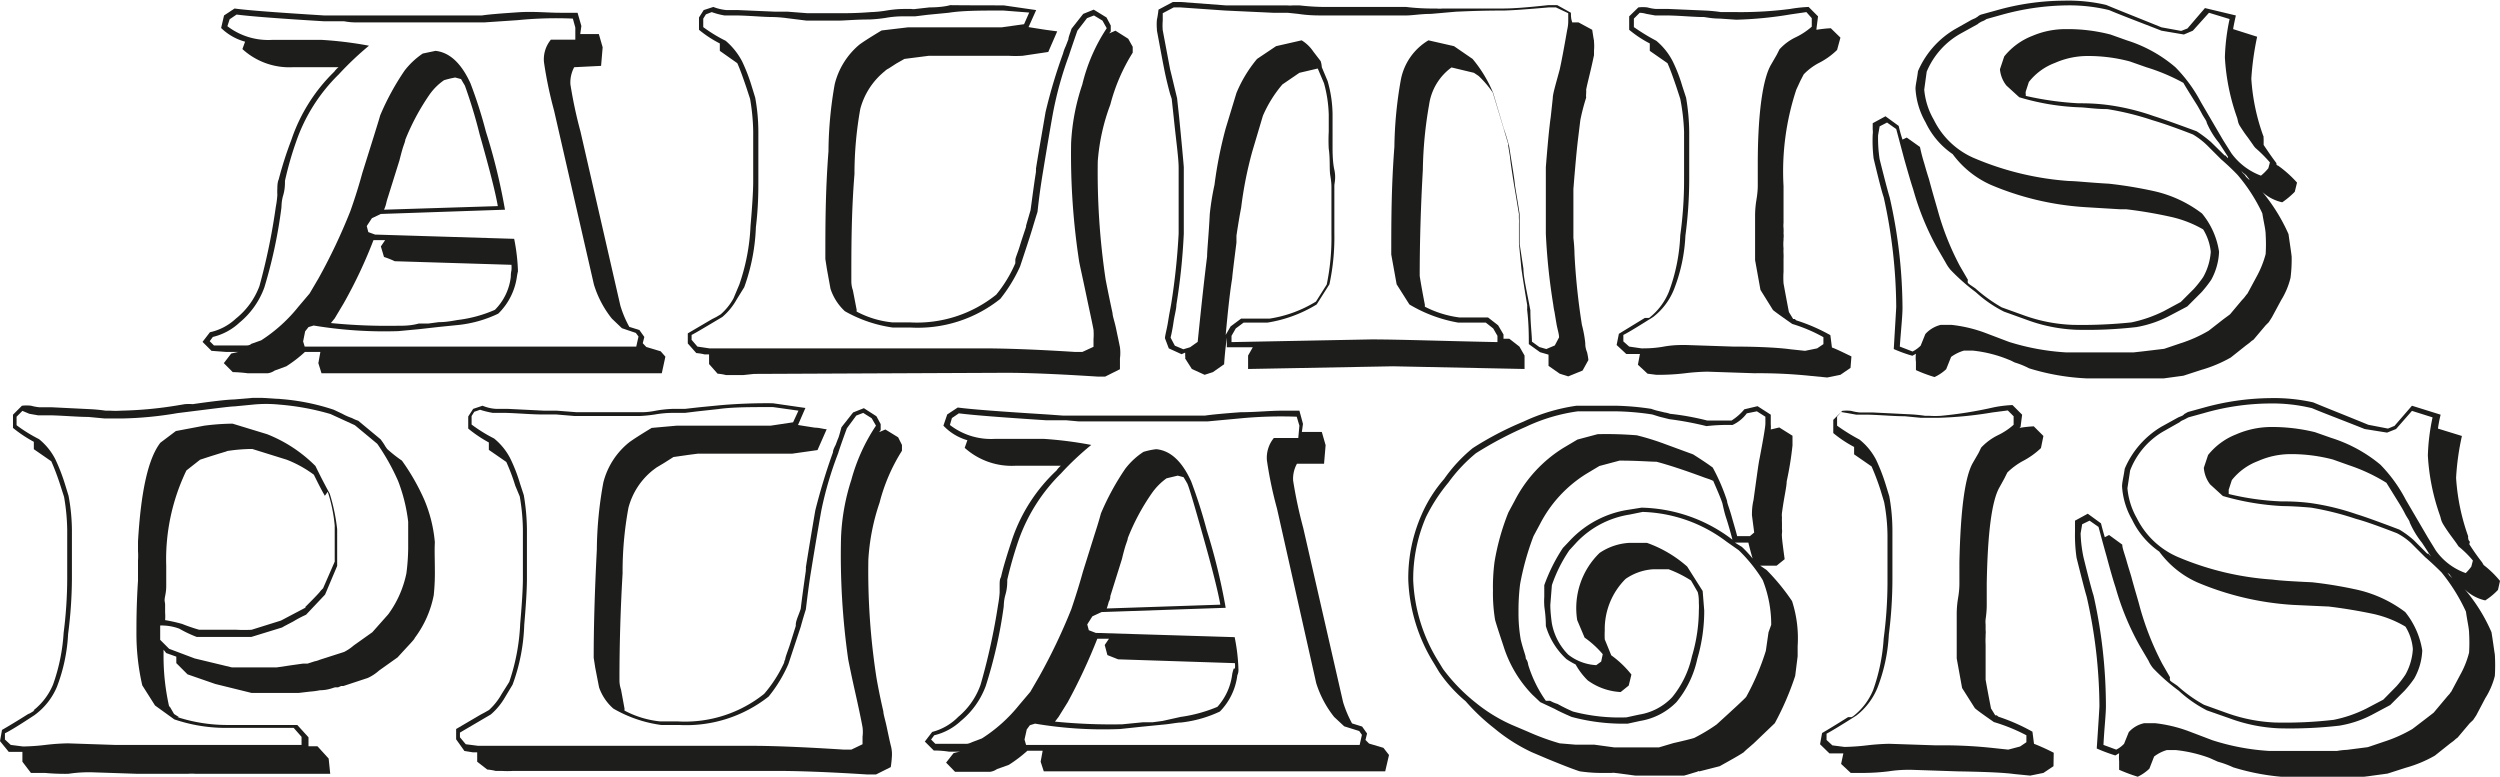 <?xml version="1.0" encoding="UTF-8"?> <svg xmlns="http://www.w3.org/2000/svg" viewBox="0 0 111.59 34.67"> <defs> <style>.cls-1{fill:#1d1d1b;}</style> </defs> <title>Altis Plagis</title> <g id="Слой_2" data-name="Слой 2"> <g id="Слой_1-2" data-name="Слой 1"> <path class="cls-1" d="M29.7,15.92l-.16.74H14.35l-.14-.45.09-.5h-.69a5.82,5.82,0,0,1-.83.64l-.52.19a.71.71,0,0,1-.3.12h-.91a6,6,0,0,0-.66-.05l-.4-.4.33-.43.31-.07h-.52l-.67-.05-.4-.4.33-.43a2.46,2.46,0,0,0,1.16-.61,3.34,3.34,0,0,0,1.05-1.45,27.81,27.81,0,0,0,.73-3.53,4.41,4.41,0,0,0,.07-.54,2.38,2.38,0,0,1,0-.3q0-.26.06-.39A16.42,16.42,0,0,1,13,6.26h0A7.65,7.65,0,0,1,14.92,3.2,1,1,0,0,1,15.11,3l-.48,0h-.45l-1.11,0a3.1,3.1,0,0,1-2.25-.81l.12-.33a2.45,2.45,0,0,1-1.07-.61L10,.69l.47-.31c.58.08,1.91.18,4,.31l.69,0,.54,0h5.81c.33-.05.86-.09,1.59-.14S24.41.57,25,.57h.78l.17.59-.05.36h.83l.17.59-.07.83L25.63,3a1.45,1.45,0,0,0-.17.76,19.89,19.89,0,0,0,.45,2.11l1.78,7.77v0a4.76,4.76,0,0,0,.4.95l.45.14.22.31-.07.28.16.17h0l.64.19Zm-1.3-.45.1-.45-.12-.16-.62-.21-.45-.43a4.58,4.58,0,0,1-.8-1.52L24.73,4.93a18,18,0,0,1-.45-2.16,1.38,1.38,0,0,1,.31-1l1.09,0,0-.54-.11-.4a17.46,17.46,0,0,0-2.47.07L21.62,1H15.91c-.09,0-.28,0-.55-.05l-.89,0c-2-.12-3.28-.22-3.91-.3l-.31.21-.1.31a3,3,0,0,0,2,.61c.24,0,.6,0,1.09,0l1.12,0a17,17,0,0,1,2.11.26,13.89,13.89,0,0,0-1.35,1.28,7.72,7.72,0,0,0-1.9,3,14.74,14.74,0,0,0-.5,1.75c0,.16,0,.38-.08.65s-.07.46-.08.56a21.64,21.64,0,0,1-.76,3.55,3.64,3.64,0,0,1-1.11,1.57,2.64,2.64,0,0,1-1.19.64l-.14.19.19.19.59,0H11c.13,0,.2-.05.21-.07l.45-.16a6.93,6.93,0,0,0,1.66-1.5l.5-.59.4-.68a25.57,25.57,0,0,0,1.42-3c.23-.65.4-1.21.53-1.69l.52-1.66c.12-.39.22-.7.28-.92a11.38,11.38,0,0,1,1.09-2,3.49,3.49,0,0,1,.81-.76l.57-.12c.63.07,1.15.55,1.56,1.45a20.24,20.24,0,0,1,.69,2.16,26.52,26.52,0,0,1,.85,3.48L17,9.55l-.4.19-.23.35.07.27.3.11,6.21.19a8.61,8.61,0,0,1,.17,1.45,2.43,2.43,0,0,0-.05.26A2.86,2.86,0,0,1,22.24,14a5.44,5.44,0,0,1-1.73.5l-.89.09-.89.1-.95.09A19.14,19.14,0,0,1,14,14.53l-.23.07-.15.19-.09.45.07.23Zm-5.57-3.41a1.66,1.66,0,0,0,0-.24l-5.21-.16a4,4,0,0,0-.48-.19L17,11l.19-.28-.52,0a21.15,21.15,0,0,1-1.33,2.82l-.4.67-.17.21a25.66,25.66,0,0,0,3,.12c.26,0,.57,0,.93-.1l.43,0,.45-.06c.37,0,.67-.07.87-.1a5.87,5.87,0,0,0,1.64-.45h0a2.48,2.48,0,0,0,.71-1.47C22.8,12.2,22.82,12.11,22.83,12.06ZM20.75,3.82l-.09-.15-.08-.14-.26-.07a4.29,4.29,0,0,0-.5.12,2.58,2.58,0,0,0-.66.66,10.29,10.29,0,0,0-1.07,2v0c0,.08-.07.22-.13.43s-.1.37-.13.49l-.52,1.66v0a2.33,2.33,0,0,0-.07.25,1.39,1.39,0,0,1-.1.29l5.08-.16c-.1-.59-.37-1.65-.81-3.2A22,22,0,0,0,20.75,3.82Zm-.86-.29s-.05.05-.07.05Z"></path> <path class="cls-1" d="M50.56,2.09l0,.26a8.27,8.27,0,0,0-1,2.32A9.11,9.11,0,0,0,49,7.2a32.39,32.39,0,0,0,.35,5.27c.1.52.2,1,.31,1.51,0,.13.09.36.16.7s.13.61.17.82l0,0a1.91,1.91,0,0,1,0,.5s0,.19,0,.48l-.66.33H49c-1.72-.11-3.09-.17-4.1-.17l-11.24.05-.47.05-.52,0-.27,0a2.2,2.2,0,0,0-.37-.06l-.38-.43v-.43l-.2,0a2.2,2.2,0,0,0-.37-.06l-.38-.43v-.45l1.09-.64.18-.09.2-.12a2.65,2.65,0,0,0,.57-.71L33,12.7v0a9.14,9.14,0,0,0,.5-2.61q.12-1.38.12-2V5.88a9.27,9.27,0,0,0-.14-1.47v0l-.17-.52c-.16-.47-.29-.83-.4-1.07l0,0-.78-.55,0-.33a5.06,5.06,0,0,1-.93-.61l0-.55.21-.33.43-.14a2.14,2.14,0,0,0,.59.14h.52l1.62.07h0l.57,0,.9.07h1.45c.3,0,.76,0,1.39-.05a5.17,5.17,0,0,0,.69-.07h0a4.94,4.94,0,0,1,.76-.07h.35a.5.5,0,0,0,.19,0l.62-.07c.55,0,.86-.08.92-.1Q43.26.24,44.8.24l1.45.21-.34.76.31.05.45.07.52.07-.4.92-1.14.17a5.36,5.36,0,0,1-.64,0H41.46l-.39.05-.7.09L40,2.84l-.34.22a.62.62,0,0,0-.17.12,3.23,3.23,0,0,0-1.09,1.68,16.57,16.57,0,0,0-.26,2.91C38,9.5,38,11.07,38,12.51c0,.1,0,.25.07.45l.17.88a.12.12,0,0,0,0,.07,4.29,4.29,0,0,0,1.59.48h.78a5.65,5.65,0,0,0,3.86-1.24l0,0a5.89,5.89,0,0,0,.85-1.4l0-.14c0-.1.1-.3.2-.63s.2-.61.28-.86v0l0-.05L46,9.38c.07-.5.14-1.07.24-1.7V7.61a.12.12,0,0,0,0-.07c.11-.7.26-1.54.43-2.54a23.38,23.38,0,0,1,.78-2.61h0a1.74,1.74,0,0,1,.12-.33l.12-.31c0-.09.07-.25.14-.47l.52-.66.47-.19.57.35.19.36,0,.26-.07.09.28-.12.57.36ZM49.4,1.26,49.21.92,48.83.69l-.31.12-.43.56c-.25.72-.37,1.08-.37,1.09A16,16,0,0,0,47,5.05c-.13.72-.28,1.61-.45,2.65-.1.6-.18,1.19-.24,1.76-.06.18-.14.45-.24.78s-.27.85-.54,1.66a6.79,6.79,0,0,1-.88,1.44,5.89,5.89,0,0,1-4,1.28h-.8a6,6,0,0,1-2.14-.73,2.38,2.38,0,0,1-.64-1l-.16-.88-.07-.45c0-1.45,0-3,.14-4.81a17.61,17.61,0,0,1,.28-3A3.36,3.36,0,0,1,38.35,2c.13-.1.45-.31,1-.64l1.18-.14h3l.59,0,.59,0,1-.14.23-.52L44.78.47c-1,0-1.81,0-2.44.1l-.93.09-.57.07-.31,0-.3,0a4.4,4.4,0,0,0-.71.07,6.35,6.35,0,0,1-.72.07c-.63,0-1.09.05-1.39.05H36L35.12.81a5.52,5.52,0,0,0-.63-.05c-.44,0-1-.06-1.59-.07h-.56a3.16,3.16,0,0,1-.57-.15l-.26.1-.12.19,0,.38a6.55,6.55,0,0,0,1,.61,3.08,3.08,0,0,1,.73.91,7.84,7.84,0,0,1,.43,1.11l.16.52a8.5,8.5,0,0,1,.14,1.52v2.2c0,.46,0,1.15-.11,2.06a8.78,8.78,0,0,1-.52,2.68l-.34.55a2.83,2.83,0,0,1-.64.78c-.79.47-1.24.74-1.37.8v.22l.26.3.54.08.5,0,.48,0,11.23,0c1,0,2.4.05,4.12.16h.31l.5-.23,0-.34a2.86,2.86,0,0,0,0-.42c-.06-.33-.18-.86-.33-1.58s-.26-1.2-.31-1.46a31.45,31.45,0,0,1-.36-5.3,9.61,9.61,0,0,1,.5-2.61A7.85,7.85,0,0,1,49.4,1.26Z"></path> <path class="cls-1" d="M71.15,1.82v.05a2,2,0,0,1,0,.38v0a.81.81,0,0,1,0,.09s0,.09,0,.12C71,3.19,70.86,3.68,70.8,4a1.47,1.47,0,0,1,0,.17.88.88,0,0,0,0,.19h0a9.11,9.11,0,0,0-.26,1v0l-.1.82c-.06.49-.13,1.25-.21,2.26,0,.22,0,.94,0,2.18a7.29,7.29,0,0,1,.05.75,29.76,29.76,0,0,0,.33,3.13,5.44,5.44,0,0,1,.15.81c0,.08,0,.22.08.41a3,3,0,0,1,.06.35l-.26.47L70,16.8l-.38-.12-.5-.35c0-.21,0-.37,0-.5l0,0-.38-.11-.5-.36c0-.38,0-.88-.07-1.49v0a.35.35,0,0,1,0-.12.6.6,0,0,1,0-.12c-.09-.53-.18-1.08-.26-1.63l-.11-1.14c0-.35,0-.64,0-.88a1.77,1.77,0,0,0,0-.19,2,2,0,0,1,0-.23c-.08-.48-.15-.91-.22-1.31-.11-.69-.17-1.11-.18-1.25l-.08-.5a.25.25,0,0,1,0-.07v0l-.21-.71-.48-1.59h0A4.57,4.57,0,0,0,66,3.39l-.21-.14-1-.24a2.49,2.49,0,0,0-1,1.66,18.17,18.17,0,0,0-.28,2.91c-.1,1.77-.14,3.35-.14,4.74v0c.07.44.15.87.23,1.28l0,.09a4.67,4.67,0,0,0,1.54.48h1.28l.45.35.24.41v.19h.26l.45.35.23.4v.6l-5.87-.12-6.47.12v-.6l.21-.37c-.49,0-.88,0-1.16,0v-.43c-.06.46-.1.86-.12,1.19l-.5.35-.37.12-.57-.26L52.9,16a.33.33,0,0,0,0-.13.66.66,0,0,0,0-.13l-.16.07-.57-.26L52,15.1c0-.13.08-.38.14-.76s.09-.5.14-.79a29.85,29.85,0,0,0,.33-3.12c0-.37,0-.62,0-.76,0-1.23,0-2,0-2.18,0-.43-.11-1.18-.22-2.25l-.09-.83,0,0-.07-.21c-.09-.33-.18-.69-.26-1.09s-.19-1-.33-1.75V1.3a2.27,2.27,0,0,1,0-.42,4.14,4.14,0,0,0,.07-.45l.64-.34h.36l2,.15h0c.56,0,1,0,1.42,0h.74l.57,0a1.42,1.42,0,0,0,.28,0H58a10.36,10.36,0,0,0,1.09.07h3.67A9.91,9.91,0,0,0,63.83.38h.28a1.43,1.43,0,0,0,.29,0l.54,0c.59,0,1.08,0,1.47,0h.69q.65,0,2-.15h.41l.61.34c0,.14,0,.29.07.45V1h.27l.61.33C71.1,1.52,71.12,1.67,71.15,1.82ZM70,.92c0-.07,0-.19,0-.33L69.45.33h-.31c-.92.08-1.59.13-2,.14-1.26,0-2,.05-2.13.05l-1.14.1c-.45,0-.83.07-1.11.07H59.07c-.3,0-.67,0-1.12-.07L57.47.57l-.42,0h-.23L54.68.47l-2-.14h-.29l-.49.26,0,.33a2.6,2.6,0,0,0,0,.43l.33,1.75c.05.19.15.62.31,1.28l.09.83q.16,1.62.21,2.25c0,.23,0,1,0,2.23,0,.16,0,.4,0,.74a27.66,27.66,0,0,1-.33,3.17c0,.19-.08.45-.13.79s-.1.56-.13.68l.19.36.38.16.3-.09.34-.24q.26-2.56.42-3.81c0-.29.07-.92.12-1.9a11.75,11.75,0,0,1,.21-1.3,18.72,18.72,0,0,1,.5-2.52l.48-1.58a5.88,5.88,0,0,1,.92-1.52l.85-.57,1.14-.26a1.69,1.69,0,0,1,.52.5l.33.43A1.14,1.14,0,0,1,59,3l.26.62a5.56,5.56,0,0,1,.22,1.47c0,.17,0,.43,0,.76s0,.57,0,.73,0,.65.08,1,0,.62,0,.7c0,.29,0,1,0,2.11a10,10,0,0,1-.22,2.3l-.57.9a6,6,0,0,1-2.2.81H55.51l-.35.26-.19.33v.28l6.23-.12c1.25,0,3.13.07,5.64.12v-.28l-.19-.33-.33-.26H65.09a6.35,6.35,0,0,1-2.18-.81l-.57-.9-.24-1.33c0-1.4,0-3,.14-4.81a18.15,18.15,0,0,1,.29-3A2.62,2.62,0,0,1,63.76,1.8l1.14.26.83.57a5.88,5.88,0,0,1,.92,1.52l.47,1.58c.07.19.15.45.24.79.16,1,.25,1.55.26,1.73.06.39.14.83.21,1.3,0,.79,0,1.23,0,1.33L68,12c0,.37.15,1,.31,1.85,0,.62.07,1.09.07,1.4l.33.24.31.09.38-.16.19-.36c0-.16-.07-.35-.11-.58s-.07-.41-.09-.54a3.22,3.22,0,0,1-.06-.35A27.66,27.66,0,0,1,69,10.43l0-.74c0-1.26,0-2,0-2.23.08-1,.15-1.76.22-2.25l.09-.83c0-.19.13-.61.31-1.28.09-.41.2-1,.33-1.75C70,1.13,70,1,70,.92ZM58.81,3.06h0L58,3.25l-.76.52a5.52,5.52,0,0,0-.87,1.4h0l-.47,1.58a17.25,17.25,0,0,0-.5,2.52c-.06.3-.13.72-.21,1.25,0,0,0,.09,0,.16s0,.12,0,.15Q55,12.32,55,12.42c-.1.6-.19,1.44-.29,2.53l.22-.38.47-.35h1.28a5.56,5.56,0,0,0,2.06-.76l.48-.76a10.24,10.24,0,0,0,.21-2.25c0-1.11,0-1.8,0-2.08,0-.07,0-.24-.05-.53s0-.73-.07-1.2a6.9,6.9,0,0,1,0-.76c0-.08,0-.2,0-.37s0-.3,0-.39a5.81,5.81,0,0,0-.21-1.4l0,0-.28-.66Z"></path> <path class="cls-1" d="M82.6,16.42l-.45.31-.59.12-.72-.07a22.39,22.39,0,0,0-2.53-.12l-2.09-.07a9.29,9.29,0,0,0-1,.07,9.74,9.74,0,0,1-1.07.07l-.22,0-.39-.05-.43-.4.09-.48-.22,0-.39,0-.43-.4.1-.5,1.16-.71,0,0,.11,0,.08,0a2.85,2.85,0,0,0,.88-1.16A8.11,8.11,0,0,0,75,10.5a17.73,17.73,0,0,0,.17-2.42V5.88A9.27,9.27,0,0,0,75,4.41v0l-.17-.52c-.16-.47-.29-.83-.4-1.07l0,0-.79-.55,0-.33a5,5,0,0,1-.92-.61l0-.6.41-.4a1.75,1.75,0,0,1,.4,0,2.06,2.06,0,0,0,.38.07h.57l1.61.07a6.89,6.89,0,0,1,.73.07h.1l.09,0,.52,0A17.15,17.15,0,0,0,79.9.4a6.38,6.38,0,0,1,.83-.09l.42.42-.07.55,0,.05a5.6,5.6,0,0,1,.64-.07l.43.42L82,2.23a3.32,3.32,0,0,1-.83.59,2.62,2.62,0,0,0-.66.5v0l-.15.29L80.18,4a11.64,11.64,0,0,0-.57,4.31v1c0,.08,0,.29,0,.64a1.11,1.11,0,0,0,0,.23,2.09,2.09,0,0,1,0,.24.87.87,0,0,1,0,.22v.07a2,2,0,0,0,0,.38,2.27,2.27,0,0,0,0,.24,2.07,2.07,0,0,1,0,.21s0,.13,0,.27,0,.24,0,.32a3.74,3.74,0,0,0,0,.52c.08.44.16.87.24,1.28l.19.31.07,0,.07.06,0,0a8,8,0,0,1,1.52.66l.07.55c.17.06.46.2.87.4Zm-1.49-.87.28-.19,0-.31A6.94,6.94,0,0,0,80,14.46c-.46-.32-.75-.53-.86-.62l-.56-.9-.24-1.33c0-.09,0-.28,0-.57s0-.46,0-.54,0-.21,0-.44,0-.38,0-.44,0-.34.06-.7.06-.57.06-.65V7.32c0-2.35.24-3.83.59-4.43l.26-.45.12-.24a2.34,2.34,0,0,1,.73-.54,3.07,3.07,0,0,0,.71-.47l0-.38L80.63.54l-.69.1A17.07,17.07,0,0,1,77.5.88L76.77.83c-.4,0-.64-.07-.74-.07-.44,0-1-.06-1.58-.07h-.57L73.49.62a1.25,1.25,0,0,0-.3-.05l-.26.26,0,.38a9.31,9.31,0,0,0,1,.61,2.93,2.93,0,0,1,.73.91,6.76,6.76,0,0,1,.43,1.11l.17.52a9.54,9.54,0,0,1,.14,1.52v2.2a19.53,19.53,0,0,1-.17,2.44,7.48,7.48,0,0,1-.5,2.37,2.94,2.94,0,0,1-.94,1.26c-.7.44-1.14.71-1.33.8l0,.29.26.23.55.08c.22,0,.56,0,1-.08s.79-.07,1-.07l2.08.07c1.28,0,2.13.06,2.56.12l.66.07Z"></path> <path class="cls-1" d="M102.53,8.15l-.1.41a3.74,3.74,0,0,1-.56.47,1.94,1.94,0,0,1-.93-.5l.07.07a8,8,0,0,1,1.14,1.85c.06.43.11.74.14,1a6.47,6.47,0,0,1-.05.95,3.44,3.44,0,0,1-.42,1l-.41.76v0l-.14.22-.14.14-.54.64-.09.06-.09.08-.16.12-.68.54a6,6,0,0,1-1.31.55l-.8.26-.88.12-.43,0h-3a10.24,10.24,0,0,1-2.58-.45,3.6,3.6,0,0,0-.64-.26l-.18-.09-.2-.08a5.81,5.81,0,0,0-1.49-.36l-.4,0a1.89,1.89,0,0,0-.57.28l-.22.55a2,2,0,0,1-.52.35,6.45,6.45,0,0,1-.83-.31c0-.07,0-.2,0-.37a1.37,1.37,0,0,1,0-.36l-.16.09a6.46,6.46,0,0,1-.83-.3c.07-1.19.11-1.82.11-1.9v0a23.14,23.14,0,0,0-.56-4.88v0c-.07-.19-.22-.77-.45-1.73A6.73,6.73,0,0,1,83.59,6a.8.8,0,0,0,0-.22c0-.09,0-.19,0-.28l.57-.31.59.43a6.06,6.06,0,0,0,.17.61l.19-.09.59.42a7.37,7.37,0,0,0,.19.73c.09.32.16.55.21.7.16.6.28,1,.38,1.35a12.14,12.14,0,0,0,1,2.53l.36.62a.26.26,0,0,0,0,.14.8.8,0,0,0,.14.11l.19.13a7,7,0,0,0,1.18.85l1,.36a7.13,7.13,0,0,0,2.16.42,21.21,21.21,0,0,0,2.63-.11,6,6,0,0,0,1.44-.5l.76-.41.59-.59a5.09,5.09,0,0,0,.41-.52l0,0a2.67,2.67,0,0,0,.34-1.13,2.37,2.37,0,0,0-.34-1,5.07,5.07,0,0,0-1.44-.56,19.8,19.8,0,0,0-2-.34h-.28l-1.49-.09a12.82,12.82,0,0,1-4.27-1,4.29,4.29,0,0,1-1.7-1.37,3.55,3.55,0,0,1-1.21-1.42,3.42,3.42,0,0,1-.45-1.5c0-.17.07-.43.11-.78a4,4,0,0,1,1.64-1.87l.76-.43.16-.07s0,0,.11-.07a.42.42,0,0,1,.15-.09l.69-.19a11.13,11.13,0,0,1,3-.43,7.38,7.38,0,0,1,1.89.19c.57.24,1.39.56,2.47,1l0,0,.88.16.28-.11.78-.91L99.8.69c-.08.36-.12.57-.12.61l1.07.34a12.69,12.69,0,0,0-.26,1.87,9.12,9.12,0,0,0,.55,2.6h0a.23.23,0,0,0,0,.09s0,.08,0,.13,0,.09,0,.14q.36.54.57.81c0,.06,0,.1.07.11v0A5.1,5.1,0,0,1,102.53,8.15Zm-1.28-.64.07-.26a6.27,6.27,0,0,0-.64-.64.8.8,0,0,1-.11-.14l-.24-.34c-.12-.15-.23-.32-.34-.49s-.09-.26-.14-.4a9.55,9.55,0,0,1-.54-2.68A9.3,9.3,0,0,1,99.52.85L98.6.57l-.72.8-.4.17-1-.17c-1-.39-1.82-.7-2.34-.92A7.5,7.5,0,0,0,92.27.24a11.3,11.3,0,0,0-2.92.42l-.68.19a.83.83,0,0,1-.16.09.61.61,0,0,0-.14.07.18.18,0,0,0-.08.06l-.76.42A3.49,3.49,0,0,0,86,3.2L85.89,4a3.24,3.24,0,0,0,.43,1.35,3.57,3.57,0,0,0,1.85,1.73,13.14,13.14,0,0,0,4.19,1c.29,0,.88.07,1.78.12a18.92,18.92,0,0,1,2,.33,5.5,5.5,0,0,1,2.15,1,3.47,3.47,0,0,1,.76,1.71,2.83,2.83,0,0,1-.35,1.25,5.62,5.62,0,0,1-.43.55l-.64.64-.76.4a5,5,0,0,1-1.51.52,19.43,19.43,0,0,1-2.68.12,7.19,7.19,0,0,1-2.23-.45l-1-.36a5.54,5.54,0,0,1-1.26-.87,9,9,0,0,1-1.13-1,1.91,1.91,0,0,1-.22-.33l-.4-.69A12.06,12.06,0,0,1,85.4,8.46c-.1-.3-.23-.75-.4-1.35l-.36-1.35-.41-.29-.33.17-.07.4a6.13,6.13,0,0,0,.07,1.07q.33,1.32.45,1.71a22.61,22.61,0,0,1,.57,4.92c0,.38-.07,1-.12,1.73l.57.22a1.45,1.45,0,0,0,.36-.26l.21-.52a1.36,1.36,0,0,1,.69-.41l.47,0a6.22,6.22,0,0,1,1.57.38l1,.38a10.54,10.54,0,0,0,2.56.47h3l.45-.05.92-.11.71-.24a6.11,6.11,0,0,0,1.28-.57l.64-.5.31-.23.52-.62.11-.12.09-.12.06-.07.41-.76a4.42,4.42,0,0,0,.4-1,7.3,7.3,0,0,0,0-.87c0-.21-.08-.52-.15-.95A7.55,7.55,0,0,0,99.87,7.8c-.26-.27-.51-.5-.73-.69l-.62-.62A3.33,3.33,0,0,0,97.88,6c-.77-.3-1.38-.51-1.82-.64a12.48,12.48,0,0,0-2-.49c-.55,0-1-.08-1.25-.08a10.62,10.62,0,0,1-2.68-.45l-.57-.52a1.35,1.35,0,0,1-.29-.73l.19-.57a3,3,0,0,1,1.26-.92A3.75,3.75,0,0,1,92.2,1.3a7.59,7.59,0,0,1,2,.24l.73.26A6.17,6.17,0,0,1,97.1,3a6.56,6.56,0,0,1,1.14,1.56l1,1.71.36.57a2.86,2.86,0,0,0,1.32,1A2.32,2.32,0,0,0,101.25,7.51Zm-1.94-.59.14.14V7l-.4-.62a3.71,3.71,0,0,1-.55-.9c0-.08-.12-.22-.22-.41s-.19-.35-.25-.44q-.51-.81-.57-.93A8.69,8.69,0,0,0,95.8,3l-.74-.26v0a7.21,7.21,0,0,0-1.92-.24,3.61,3.61,0,0,0-1.42.31,2.65,2.65,0,0,0-1.16.85l-.14.43a.38.38,0,0,0,0,.1.34.34,0,0,1,0,.09,13.89,13.89,0,0,0,2.35.33h0c.28,0,.71,0,1.27.07a10.22,10.22,0,0,1,2.09.5c.35.11,1,.34,1.92.68a5.92,5.92,0,0,1,.64.48l.62.61Zm.75.73a.35.35,0,0,0,.1.12.36.36,0,0,1,.09.12v0l.15.14V8l-.15-.19-.13-.1L100,7.58Z"></path> <path class="cls-1" d="M19.41,25.43a9.56,9.56,0,0,1-.05,1.14,4.66,4.66,0,0,1-.85,1.91c0,.05-.26.31-.67.76l-.09.1-.83.59a2,2,0,0,1-.5.33l-1.09.36v0l-.1,0-.14.06-.14,0-.19.06h0a1.75,1.75,0,0,1-.48.07,3.29,3.29,0,0,1-.44.06l-.51.06h-2.1l-1.62-.4L8.37,30.1l-.5-.5v-.29l-.45-.16L7.3,29v.26a10.12,10.12,0,0,0,.26,2.32l0-.07.21.36.22.14-.07,0a7.23,7.23,0,0,0,2.2.35l3.15,0,.5.55,0,.4h.4l.5.55.07.68H14c-.63,0-1.15,0-1.54,0h-.29l-2.34,0-.55,0H9.15l-.05,0H8.72a1.83,1.83,0,0,0-.33,0q-1.26,0-2.25,0l-2.09-.07c-.2,0-.54,0-1,.07A9.89,9.89,0,0,1,2,34.5l-.23,0-.39,0L1,34,1,33.56l-.22,0-.39,0L0,33.08l.09-.5s.41-.23,1.17-.71a.51.51,0,0,0,.14-.07,1.17,1.17,0,0,0,.14-.09l-.05,0a2.85,2.85,0,0,0,.88-1.16,8.39,8.39,0,0,0,.47-2.3A19.35,19.35,0,0,0,3,25.85v-2.2a9.27,9.27,0,0,0-.14-1.47v0l-.17-.53a11,11,0,0,0-.4-1.06l0,0-.78-.54,0-.33a5.76,5.76,0,0,1-.93-.62l0-.59.4-.4a1.78,1.78,0,0,1,.41,0,2.06,2.06,0,0,0,.38.07h.56l1.62.08h0a7.43,7.43,0,0,1,.76.07h.19a4,4,0,0,0,.52,0,17.36,17.36,0,0,0,2.47-.23l.36-.06a2.14,2.14,0,0,1,.35,0c.9-.13,1.51-.2,1.85-.21l.82-.07h.21l.24,0,.79.05a9.8,9.8,0,0,1,2.39.48l.38.18a2.59,2.59,0,0,0,.43.19,1.69,1.69,0,0,0,.28.12l1,.83.1.14s.07.1.1.16l.09.13a6.1,6.1,0,0,0,.66.52,9.73,9.73,0,0,1,1,1.75,6.23,6.23,0,0,1,.47,1.9C19.39,24.57,19.41,25,19.41,25.43Zm-1.19-.95c0-.44,0-.84,0-1.19a7.46,7.46,0,0,0-.45-1.82,9.83,9.83,0,0,0-.93-1.66l-1-.83-1.09-.5a11.33,11.33,0,0,0-2.28-.42,5.93,5.93,0,0,0-1.18,0l-.83.08c-.19,0-1,.11-2.54.3a16.2,16.2,0,0,1-2.51.24l-.73,0-.74-.07c-.44,0-1-.05-1.59-.07H1.71l-.4-.07L1,18.34l-.26.26,0,.38a6.67,6.67,0,0,0,1,.62,2.77,2.77,0,0,1,.73.9,8.38,8.38,0,0,1,.43,1.11l.16.52a8.66,8.66,0,0,1,.15,1.52v2.2a19.68,19.68,0,0,1-.17,2.45,7.62,7.62,0,0,1-.5,2.36,3,3,0,0,1-1,1.26q-1,.66-1.32.81l0,.28.26.24.55.07a9.43,9.43,0,0,0,1-.07,9.75,9.75,0,0,1,1-.07l2.09.07,2.25,0,.71,0,.69,0c.8,0,1.59,0,2.34,0,1.22,0,2,0,2.35,0l0-.36-.35-.4-3.06,0a7.16,7.16,0,0,1-2.27-.38l-.86-.62-.57-.9a10.3,10.3,0,0,1-.26-2.37c0-.46,0-1.22.07-2.3,0,0,0-.19,0-.42s0-.4,0-.48a3,3,0,0,0,0-.42v-.43c.13-2.23.45-3.7,1-4.41l.69-.52L9.12,19a10.6,10.6,0,0,1,1.26-.09l1.54.47a6.32,6.32,0,0,1,2.16,1.42c.2.41.41.82.64,1.24a8.62,8.62,0,0,1,.33,1.58c0,.95,0,1.5,0,1.64l-.54,1.28-.85.9q-.29.13-.57.3l-.42.22a.41.41,0,0,1-.15.07l-1.3.4c-.3,0-.57,0-.79,0s-.51,0-.78,0l-.87,0A5.46,5.46,0,0,1,8,28.06a2.29,2.29,0,0,0-.85-.14v.64l.4.4,1.14.43,1.66.4h2l.68-.1.5-.07.2,0,.31-.1a1.07,1.07,0,0,0,.23-.07l1.09-.35a2.14,2.14,0,0,0,.43-.29l.83-.59.71-.8a4.68,4.68,0,0,0,.81-1.83A9.39,9.39,0,0,0,18.22,24.48ZM14.5,22.13c-.09-.15-.26-.47-.49-.94a5.18,5.18,0,0,0-1.21-.67v0l-1.54-.48a7.58,7.58,0,0,0-1.17.1h.05c-.27.08-.67.2-1.21.38L8.32,21a9.15,9.15,0,0,0-.9,4.26v.38c0,.14,0,.29,0,.45s0,.27-.05.52,0,.24,0,.38,0,.2,0,.35a2.11,2.11,0,0,1,0,.34,6.88,6.88,0,0,1,.76.17,7.64,7.64,0,0,0,.76.26l.85,0,.81,0a6.66,6.66,0,0,0,.68,0l1.31-.41,0,0,.36-.19.76-.4-.05,0c.25-.25.47-.47.64-.66l.08-.1.09-.09.52-1.19q0-.63,0-1.11c0-.06,0-.15,0-.26s0-.19,0-.24a6.86,6.86,0,0,0-.31-1.51Z"></path> <path class="cls-1" d="M40.26,19.86l0,.26a8.08,8.08,0,0,0-1,2.32,9.55,9.55,0,0,0-.5,2.54,31,31,0,0,0,.36,5.26c.09.52.19,1,.31,1.52,0,.12.08.36.15.69s.13.62.18.82l0,0a1.48,1.48,0,0,1,.05.5,4.69,4.69,0,0,1-.05.47l-.66.33h-.38c-1.72-.11-3.09-.16-4.1-.16l-11.23,0-.48,0a3.72,3.72,0,0,1-.52,0l-.27,0a2.2,2.2,0,0,0-.37-.06L21.3,34v-.42l-.2,0-.37-.06L20.36,33v-.46l1.09-.64.17-.09.21-.12a2.86,2.86,0,0,0,.56-.71l.34-.54v0a9.24,9.24,0,0,0,.49-2.61q.12-1.37.12-2v-2.2a9.27,9.27,0,0,0-.14-1.47v0L23,21.68a8.83,8.83,0,0,0-.4-1.06l0,0-.78-.54,0-.33a5.72,5.72,0,0,1-.92-.62l0-.54.22-.34.42-.14a1.83,1.83,0,0,0,.6.14h.52l1.61.08h0c.1,0,.29,0,.57,0l.9.07h1.45c.3,0,.77,0,1.4,0,.12,0,.35,0,.69-.07h0a5.3,5.3,0,0,1,.76-.08l.15,0h.2l.19,0,.62-.07.92-.09A24,24,0,0,1,34.5,18l1.45.21-.33.76.31.05.45.07c.19,0,.36.06.52.07l-.41.93-1.13.16-.64,0h-.33l-.24,0h-3l-.39.05-.7.1-.41.26-.35.21-.16.12a3.17,3.17,0,0,0-1.09,1.68,15.72,15.72,0,0,0-.26,2.92c-.1,1.72-.14,3.3-.14,4.74,0,.09,0,.24.07.45l.16.87a.08.08,0,0,0,0,.07,4.3,4.3,0,0,0,1.58.48h.78a5.65,5.65,0,0,0,3.87-1.23l0,0A5.86,5.86,0,0,0,35,29.58a.37.37,0,0,1,.05-.15c0-.09.09-.3.2-.63l.27-.86v0l0-.05c0-.18.12-.41.22-.71.06-.51.14-1.08.23-1.71v-.07a.13.13,0,0,0,0-.07c.11-.7.25-1.54.42-2.54a27.08,27.08,0,0,1,.79-2.6h0q0-.11.12-.33c.06-.16.1-.27.12-.31s.08-.26.14-.48l.52-.66.48-.19.56.36.19.35,0,.26a.61.61,0,0,1-.07.1l.28-.12.57.35ZM39.1,19l-.19-.33-.38-.24-.31.12-.42.57c-.26.71-.38,1.07-.38,1.09a16,16,0,0,0-.76,2.58c-.13.73-.28,1.61-.45,2.66-.1.6-.17,1.18-.24,1.75-.06.19-.14.45-.23.78l-.55,1.66a6.25,6.25,0,0,1-.88,1.45,5.94,5.94,0,0,1-4,1.27h-.8a5.81,5.81,0,0,1-2.13-.73,2.22,2.22,0,0,1-.64-.95l-.17-.87-.07-.45c0-1.46.05-3.06.14-4.82a17.28,17.28,0,0,1,.29-3,3.34,3.34,0,0,1,1.16-1.8c.12-.09.45-.31,1-.64L30.21,19h3l.59,0,.6,0,1-.15.24-.52-1.14-.16c-1,0-1.81,0-2.44.09l-.92.1-.57.07-.31,0-.31,0a4.5,4.5,0,0,0-.71.07,6.46,6.46,0,0,1-.71.07c-.63,0-1.1,0-1.4,0H25.66l-.84-.07-.63,0c-.44,0-1-.05-1.58-.07H22a3.93,3.93,0,0,1-.57-.14l-.26.09-.12.19,0,.38a6.67,6.67,0,0,0,1,.62,2.77,2.77,0,0,1,.73.9,7.16,7.16,0,0,1,.43,1.11l.17.52a9.64,9.64,0,0,1,.14,1.52v2.2q0,.69-.12,2.07a8.46,8.46,0,0,1-.52,2.67l-.33.55a3,3,0,0,1-.64.78l-1.38.81v.21l.26.31.55.07.5,0,.47,0,11.23,0c1,0,2.4.06,4.13.17H38l.5-.24,0-.33a1.67,1.67,0,0,0,0-.43c-.06-.33-.17-.86-.33-1.57s-.26-1.21-.31-1.46A32.93,32.93,0,0,1,37.54,24,9.53,9.53,0,0,1,38,21.42,8.23,8.23,0,0,1,39.1,19Z"></path> <path class="cls-1" d="M62,33.7l-.17.73H46.59L46.45,34l.09-.49h-.68a6.28,6.28,0,0,1-.83.63l-.53.19a.71.71,0,0,1-.3.12h-.9c-.08,0-.3,0-.67,0l-.4-.41.33-.42a1.82,1.82,0,0,1,.31-.07h-.52a4.28,4.28,0,0,0-.67-.05l-.4-.4.33-.43A2.5,2.5,0,0,0,42.77,32a3.29,3.29,0,0,0,1-1.44A28.24,28.24,0,0,0,44.55,27a4.86,4.86,0,0,0,.07-.55s0-.13,0-.3,0-.29.06-.39c.09-.41.27-1,.52-1.75h0A7.51,7.51,0,0,1,47.16,21a1,1,0,0,1,.19-.21h-.93q-.75,0-1.11,0a3.14,3.14,0,0,1-2.25-.8l.12-.34A2.36,2.36,0,0,1,42.11,19l.17-.5.47-.31c.59.08,1.91.18,4,.31l.69.05.54,0,.27,0h5.54q.49-.07,1.59-.15c.66,0,1.29-.07,1.89-.07H58l.16.59-.05.36H59l.17.59-.07.83-1.21,0a1.39,1.39,0,0,0-.17.75,19.89,19.89,0,0,0,.45,2.11l1.78,7.78v0a5.13,5.13,0,0,0,.4.95l.45.14.22.31-.07.29.16.16h0l.64.19Zm-1.31-.45.1-.45-.12-.17L60,32.42,59.55,32a4.64,4.64,0,0,1-.8-1.51L57,22.7a17.67,17.67,0,0,1-.45-2.15,1.39,1.39,0,0,1,.31-1l1.09,0L58,19l-.12-.4a19.14,19.14,0,0,0-2.47.07l-1.51.14H48.15l-.55-.05-.89,0c-2-.13-3.28-.23-3.91-.31l-.31.21-.09.31a3,3,0,0,0,2,.62l1.09,0,1.11,0a17.47,17.47,0,0,1,2.11.27,12.9,12.9,0,0,0-1.35,1.27,7.84,7.84,0,0,0-1.9,3,17.67,17.67,0,0,0-.5,1.75c0,.16,0,.38-.08.66s-.07.46-.08.55A20.79,20.79,0,0,1,44,30.62a3.66,3.66,0,0,1-1.11,1.56,2.64,2.64,0,0,1-1.19.64l-.14.19.19.19.59,0h.83a.72.72,0,0,0,.21-.07l.45-.17a6.85,6.85,0,0,0,1.66-1.49l.5-.59.4-.69a25.64,25.64,0,0,0,1.43-3c.22-.65.39-1.21.52-1.68l.52-1.66c.13-.4.22-.7.28-.93a11.38,11.38,0,0,1,1.09-2,3.26,3.26,0,0,1,.81-.75,3.24,3.24,0,0,1,.57-.12q.95.09,1.56,1.44a22.05,22.05,0,0,1,.69,2.16,27.33,27.33,0,0,1,.85,3.48l-5.54.19-.41.19-.23.36.07.26.31.12,6.2.19a8.51,8.51,0,0,1,.17,1.44c0,.07,0,.15-.05.26a2.8,2.8,0,0,1-.78,1.62,5.46,5.46,0,0,1-1.73.49c-.19,0-.48.07-.87.1l-.91.09-.94.1a18.16,18.16,0,0,1-3.8-.24l-.23.07-.14.19-.1.45.07.24Zm-5.57-3.41a.82.82,0,0,0,0-.24l-5.21-.17-.48-.19-.12-.45.19-.28-.52,0a25.29,25.29,0,0,1-1.32,2.83l-.41.66-.16.21a25.42,25.42,0,0,0,3,.12l.92-.09.43,0,.45-.06L52.7,32a6.52,6.52,0,0,0,1.64-.45h0A2.66,2.66,0,0,0,55,30.1,1.58,1.58,0,0,1,55.07,29.84ZM53,21.59l-.08-.14-.09-.15-.26-.07-.5.12a2.78,2.78,0,0,0-.66.67,9.73,9.73,0,0,0-1.07,2v0c0,.08-.07.22-.13.43s-.1.37-.13.5l-.52,1.66v0c0,.05,0,.13-.07.25a2.82,2.82,0,0,1-.09.3l5.07-.17c-.1-.58-.37-1.65-.81-3.2Q53.11,21.83,53,21.59Zm-.85-.29s-.06.05-.08.05Z"></path> <path class="cls-1" d="M80.24,28.84v.05c0,.11,0,.24,0,.4l-.11.88a12.7,12.7,0,0,1-.91,2.11l-.94.9-.23.2a2.65,2.65,0,0,0-.22.2c-.19.13-.55.33-1.07.62l-.9.23a.13.13,0,0,0-.1,0h.05l-.64.19H73v-.24l0,.24-.92-.12a.39.39,0,0,0-.14,0h-.5c-.11,0-.42,0-.92-.07-.23-.07-.7-.25-1.43-.55l-.73-.31a7.76,7.76,0,0,1-1.66-1.06,9.2,9.2,0,0,1-1.28-1.21A6.43,6.43,0,0,1,64.24,30L64,29.6a7.57,7.57,0,0,1-1.14-3.72,7,7,0,0,1,.6-2.92,6.12,6.12,0,0,1,1-1.58A6.77,6.77,0,0,1,65.74,20,14.27,14.27,0,0,1,68,18.82a8.3,8.3,0,0,1,2.37-.71c.08,0,.67,0,1.76,0a12,12,0,0,1,1.58.14,2.31,2.31,0,0,0,.34.1l.25.06a1.15,1.15,0,0,1,.24.06h0a11.71,11.71,0,0,1,1.66.3c.35,0,.63,0,.85,0h.24a2.41,2.41,0,0,0,.57-.5l.59-.14.59.38v.42a1.44,1.44,0,0,1,0,.24l.38-.09.59.37v.43a14.8,14.8,0,0,1-.26,1.61c0,.24-.12.71-.21,1.4a.87.87,0,0,0,0,.21,2,2,0,0,0,0,.22c0,.11,0,.21,0,.29a.78.78,0,0,1,0,.19.71.71,0,0,0,0,.16q0,.13.12,1l-.36.29-.73,0v0l.28.19a9.42,9.42,0,0,1,1.14,1.39A5.4,5.4,0,0,1,80.24,28.84Zm-1.18-.95a5.38,5.38,0,0,0-.38-2,6.93,6.93,0,0,0-1.07-1.33l-.54-.38a6.52,6.52,0,0,0-3.75-1.33l-.59.12a4.14,4.14,0,0,0-2.35,1.23l-.33.36a6.41,6.41,0,0,0-.78,1.56L69.2,27c0,.06,0,.34.07.83A2.67,2.67,0,0,0,70,29.22a2.22,2.22,0,0,0,1.25.47l.22-.16.07-.33a4.33,4.33,0,0,0-.81-.74l-.33-.78a3.43,3.43,0,0,1,1-3,2.63,2.63,0,0,1,1.35-.45h.76a5.45,5.45,0,0,1,1.8,1.06L76,26.38l.07.87a7.57,7.57,0,0,1-.31,2.16,4.51,4.51,0,0,1-.93,1.93,2.93,2.93,0,0,1-1.62.84l-.55.12A8.85,8.85,0,0,1,70.15,32c-.37-.16-.62-.28-.76-.36l-.64-.3L68.39,31a5.47,5.47,0,0,1-1.28-2.16c-.25-.75-.38-1.16-.38-1.2a7.27,7.27,0,0,1-.09-1.28,8.62,8.62,0,0,1,.07-1.28,10.51,10.51,0,0,1,.62-2.21l.28-.52A6,6,0,0,1,69.77,20l.64-.38.9-.24a16.72,16.72,0,0,1,1.75.05,11.48,11.48,0,0,1,1.23.38l.87.32.41.15c.43.27.72.47.88.59a8.71,8.71,0,0,1,.64,1.49c0,.1.1.32.2.68s.19.65.25.89l.57,0,.19-.16L78.2,23c0-.15,0-.38.07-.68.15-1.08.23-1.69.27-1.85.17-.9.26-1.42.26-1.57v-.3l-.38-.24-.45.09a1.65,1.65,0,0,1-.64.52,8.22,8.22,0,0,0-1.16.05,14.57,14.57,0,0,0-1.66-.31l-.44-.11-.32-.1a11.81,11.81,0,0,0-1.61-.14c-1.06,0-1.63,0-1.71,0a7.93,7.93,0,0,0-2.32.69,16.47,16.47,0,0,0-2.23,1.18,7,7,0,0,0-1.23,1.31,7.78,7.78,0,0,0-1,1.54,7,7,0,0,0-.57,2.82,7.43,7.43,0,0,0,1.11,3.6l.22.36a8,8,0,0,0,1.44,1.49,7.15,7.15,0,0,0,1.62,1l.73.31a10.79,10.79,0,0,0,1.42.52l.72.06.51,0H71l0,0h.17l0,0,.88.12h2l.64-.19c.49-.11.8-.19.93-.23a7.89,7.89,0,0,0,1-.6q1.19-1.08,1.32-1.23a10.9,10.9,0,0,0,.88-2.06l.12-.83Zm-5.79-5.23A6.89,6.89,0,0,1,77.21,24l.12.09c-.11-.42-.21-.76-.29-1s-.15-.59-.16-.63c-.08-.24-.22-.56-.41-1a.13.13,0,0,1-.07,0l.07,0-.17-.07-.21-.07c-.94-.35-1.66-.58-2.15-.71h0c-.28,0-.83-.05-1.65-.05l-.9.24-.6.36a5.72,5.72,0,0,0-2.06,2.25l-.28.52v0a12.1,12.1,0,0,0-.6,2.15,9.49,9.49,0,0,0-.07,1.23,6.8,6.8,0,0,0,.1,1.24c.06.25.13.47.19.66s0,.13.07.24.06.2.09.28A5.68,5.68,0,0,0,69,31.28l.09,0,.1,0a1.51,1.51,0,0,0,.33.14,7.38,7.38,0,0,0,.69.34l0,0a8.17,8.17,0,0,0,2.39.26h0l.55-.12a2.59,2.59,0,0,0,1.49-.78,4.35,4.35,0,0,0,.88-1.82,7.3,7.3,0,0,0,.31-2.06,2.39,2.39,0,0,0,0-.31c0-.14,0-.31-.05-.5l-.3-.52a5.26,5.26,0,0,0-1-.5h-.69a2.43,2.43,0,0,0-1.23.43,3.16,3.16,0,0,0-.93,2.3,3.9,3.9,0,0,0,0,.4l0,0,.29.71a4.47,4.47,0,0,1,.9.86l-.12.49-.36.29a2.74,2.74,0,0,1-1.47-.52,3.08,3.08,0,0,1-.54-.71,3.46,3.46,0,0,1-.41-.24A3.23,3.23,0,0,1,69,27.94c0-.51-.07-.81-.07-.92a3,3,0,0,1,0-.38c0-.16,0-.34,0-.52a7.77,7.77,0,0,1,.83-1.66l.36-.38a4.51,4.51,0,0,1,2.46-1.31Zm4.48,1.75a5,5,0,0,1,.48.52c-.08-.27-.14-.5-.19-.71l-.6,0Z"></path> <path class="cls-1" d="M91.66,34.2l-.45.3-.59.12-.71-.07c-.43-.06-1.27-.1-2.54-.12l-2.08-.07c-.22,0-.55,0-1,.07a9.59,9.59,0,0,1-1.06.07l-.23,0-.39,0-.43-.4.1-.47-.23,0-.39,0-.42-.41.09-.5s.4-.23,1.16-.71l.05,0,.11,0,.08-.05a2.85,2.85,0,0,0,.88-1.16,8.39,8.39,0,0,0,.47-2.3,19.35,19.35,0,0,0,.17-2.42v-2.2a8.32,8.32,0,0,0-.15-1.47v0l-.16-.53a11,11,0,0,0-.4-1.06l0,0-.78-.54,0-.33a5.35,5.35,0,0,1-.93-.62l0-.59.4-.4a1.7,1.7,0,0,1,.4,0,2.21,2.21,0,0,0,.38.07h.57l1.61.08a7,7,0,0,1,.74.07h.19a4,4,0,0,0,.52,0A18.33,18.33,0,0,0,89,18.18a5.44,5.44,0,0,1,.83-.1l.43.43-.07.54-.05.05a5.18,5.18,0,0,1,.64-.07l.43.43L91.1,20a3.52,3.52,0,0,1-.83.59,3.16,3.16,0,0,0-.67.5v0l-.14.28-.21.38c-.34.59-.53,2-.57,4.31V27c0,.08,0,.29-.05.64a1.15,1.15,0,0,0,0,.24c0,.06,0,.14,0,.24a1,1,0,0,1,0,.21v.07a3.63,3.63,0,0,0,0,.38c0,.06,0,.15,0,.25s0,.17,0,.2,0,.14,0,.27,0,.24,0,.32,0,.32,0,.52c.08.45.16.87.24,1.28l.19.31.07,0,.07.06,0,0a8.62,8.62,0,0,1,1.52.67l.07.54a9.24,9.24,0,0,1,.88.4Zm-1.49-.88.28-.19,0-.31A8,8,0,0,0,89,32.23c-.46-.32-.74-.52-.85-.62l-.57-.9-.24-1.32q0-.15,0-.57c0-.29,0-.47,0-.55s0-.21,0-.44,0-.37,0-.43,0-.35.06-.7.06-.58.06-.66V25.1c.05-2.36.25-3.83.6-4.44l.26-.45.11-.23a2.58,2.58,0,0,1,.74-.55,3,3,0,0,0,.71-.47l0-.38-.26-.26-.69.09a17.2,17.2,0,0,1-2.44.24l-.74,0-.73-.07c-.44,0-1-.05-1.59-.07h-.57l-.39-.07-.29-.05L82,18.6,82,19a8.57,8.57,0,0,0,1,.62,2.79,2.79,0,0,1,.74.9,8.38,8.38,0,0,1,.43,1.11l.16.52a8.58,8.58,0,0,1,.14,1.52v2.2a19.58,19.58,0,0,1-.16,2.45,7.62,7.62,0,0,1-.5,2.36,3,3,0,0,1-.95,1.26c-.69.44-1.14.71-1.33.81l0,.28.26.24.54.07a10.09,10.09,0,0,0,1-.07,10.09,10.09,0,0,1,1-.07l2.09.07a20.63,20.63,0,0,1,2.56.12l.66.07Z"></path> <path class="cls-1" d="M111.59,25.93l-.09.4a2.89,2.89,0,0,1-.57.47,1.91,1.91,0,0,1-.92-.5l.07.08a7.54,7.54,0,0,1,1.13,1.84c.07.43.11.75.15,1a8.12,8.12,0,0,1,0,.95,3.43,3.43,0,0,1-.43,1l-.4.76v0l-.14.21-.15.14-.54.64-.08.06-.1.09-.15.11-.69.55a5.65,5.65,0,0,1-1.3.54l-.81.26-.88.12-.42.05h-3a10.23,10.23,0,0,1-2.59-.45A4.32,4.32,0,0,0,99,34l-.18-.08-.2-.09a6.25,6.25,0,0,0-1.5-.35l-.4,0a1.69,1.69,0,0,0-.57.29l-.21.54a2,2,0,0,1-.52.36,7.63,7.63,0,0,1-.83-.31c0-.08,0-.21,0-.38a2,2,0,0,1,0-.36l-.17.1a7.63,7.63,0,0,1-.83-.31c.08-1.18.12-1.82.12-1.9v0a22.4,22.4,0,0,0-.57-4.88v0c-.06-.19-.21-.77-.45-1.73a6.92,6.92,0,0,1-.07-1.16l0-.21c0-.1,0-.19,0-.29l.57-.31.59.43c.08.32.14.52.17.62l.19-.1.59.43c0,.16.1.4.19.72s.17.56.21.7c.16.6.29,1,.38,1.35a12.76,12.76,0,0,0,1,2.54l.35.61a.39.39,0,0,0,0,.14.73.73,0,0,0,.14.11l.19.13a6.27,6.27,0,0,0,1.19.85l1,.36a7.3,7.3,0,0,0,2.16.43,18.76,18.76,0,0,0,2.63-.12,5.81,5.81,0,0,0,1.45-.5l.76-.4.59-.6a4.45,4.45,0,0,0,.4-.52l0,0a2.64,2.64,0,0,0,.33-1.14,2.24,2.24,0,0,0-.33-1,4.87,4.87,0,0,0-1.45-.57q-1-.21-2-.33H104l-.13,0L102.35,27a13,13,0,0,1-4.26-1,4.26,4.26,0,0,1-1.71-1.38,3.63,3.63,0,0,1-1.21-1.42,3.39,3.39,0,0,1-.45-1.49c0-.18.07-.44.12-.79a4,4,0,0,1,1.63-1.87l.76-.42.17-.07a.34.34,0,0,0,.1-.08l.16-.09.69-.19a11.47,11.47,0,0,1,3-.43,8,8,0,0,1,1.9.19c.57.24,1.39.56,2.46,1l0,0,.88.17.29-.12.78-.9,1.28.4a5.8,5.8,0,0,0-.12.62l1.07.33a11.41,11.41,0,0,0-.26,1.87,9.51,9.51,0,0,0,.54,2.61h0a.17.17,0,0,0,0,.08s0,.08.05.13,0,.1,0,.14a9.55,9.55,0,0,0,.57.81l.07.12v0A4.45,4.45,0,0,1,111.59,25.93Zm-1.28-.64.07-.27a4.51,4.51,0,0,0-.64-.63l-.1-.15-.25-.34c-.11-.15-.22-.31-.33-.49s-.1-.26-.15-.4a9.55,9.55,0,0,1-.54-2.68,9.31,9.31,0,0,1,.21-1.7l-.92-.29-.71.81-.4.16-1-.16c-1-.4-1.83-.71-2.35-.93a7.5,7.5,0,0,0-1.92-.21,10.85,10.85,0,0,0-2.91.43l-.69.19-.15.08-.15.07a.28.28,0,0,0-.08.06l-.76.43A3.45,3.45,0,0,0,95.08,21l-.12.79a3.27,3.27,0,0,0,.42,1.34,3.66,3.66,0,0,0,1.85,1.74,13,13,0,0,0,4.2,1q.42.06,1.77.12a18.92,18.92,0,0,1,2,.33,5.61,5.61,0,0,1,2.16,1,3.65,3.65,0,0,1,.76,1.71,2.76,2.76,0,0,1-.36,1.26,4.85,4.85,0,0,1-.43.54l-.64.64-.75.4a4.81,4.81,0,0,1-1.52.52,19.33,19.33,0,0,1-2.68.12,7.24,7.24,0,0,1-2.23-.45l-1-.35a5.63,5.63,0,0,1-1.26-.88,8.75,8.75,0,0,1-1.14-1,1.42,1.42,0,0,1-.21-.34l-.4-.68a11.9,11.9,0,0,1-1.07-2.59q-.15-.45-.39-1.35c-.17-.6-.29-1.05-.37-1.35l-.4-.28-.33.16-.07.41A6.08,6.08,0,0,0,93,24.88q.33,1.34.45,1.71A22.67,22.67,0,0,1,94,31.52c0,.38-.07.95-.11,1.73l.57.21a1.21,1.21,0,0,0,.35-.26l.21-.52a1.28,1.28,0,0,1,.69-.4l.48,0a6.27,6.27,0,0,1,1.56.38l1,.38a10.26,10.26,0,0,0,2.56.48h3a3.17,3.17,0,0,1,.45-.05l.93-.12.71-.24a6.36,6.36,0,0,0,1.28-.57l.64-.49.31-.24.52-.62.1-.12.1-.11a.28.28,0,0,1,.06-.08l.4-.75a4.11,4.11,0,0,0,.4-1,7.48,7.48,0,0,0,0-.88c0-.2-.08-.52-.14-.95a8.15,8.15,0,0,0-1.09-1.75c-.27-.27-.52-.5-.74-.69l-.61-.61a2.84,2.84,0,0,0-.64-.45c-.78-.3-1.38-.52-1.83-.64a13,13,0,0,0-2-.5c-.56-.05-1-.07-1.26-.07a11.62,11.62,0,0,1-2.68-.45l-.57-.52a1.39,1.39,0,0,1-.28-.74l.19-.57a3,3,0,0,1,1.25-.92,3.94,3.94,0,0,1,1.52-.33,8,8,0,0,1,2,.23l.74.26a6.44,6.44,0,0,1,2.18,1.19,6.56,6.56,0,0,1,1.13,1.56l1,1.71.35.57a2.75,2.75,0,0,0,1.33,1A2.15,2.15,0,0,0,110.31,25.29Zm-1.94-.6.14.15v0l-.4-.61a4.08,4.08,0,0,1-.55-.91c0-.07-.12-.21-.22-.41s-.19-.34-.25-.44l-.57-.92a7.87,7.87,0,0,0-1.66-.78l-.73-.26v0a7.32,7.32,0,0,0-1.92-.24,3.57,3.57,0,0,0-1.42.31,2.7,2.7,0,0,0-1.17.85l-.14.43s0,.07,0,.11a.45.45,0,0,1,0,.08,11.87,11.87,0,0,0,2.34.33h0c.28,0,.71,0,1.28.07a10.94,10.94,0,0,1,2.08.5q.53.16,1.92.69a4.16,4.16,0,0,1,.64.47l.62.62Zm.76.74a.61.61,0,0,0,.09.12.35.35,0,0,1,.1.12v0l.14.14v0l-.14-.19-.13-.09-.13-.12Z"></path> </g> </g> </svg> 